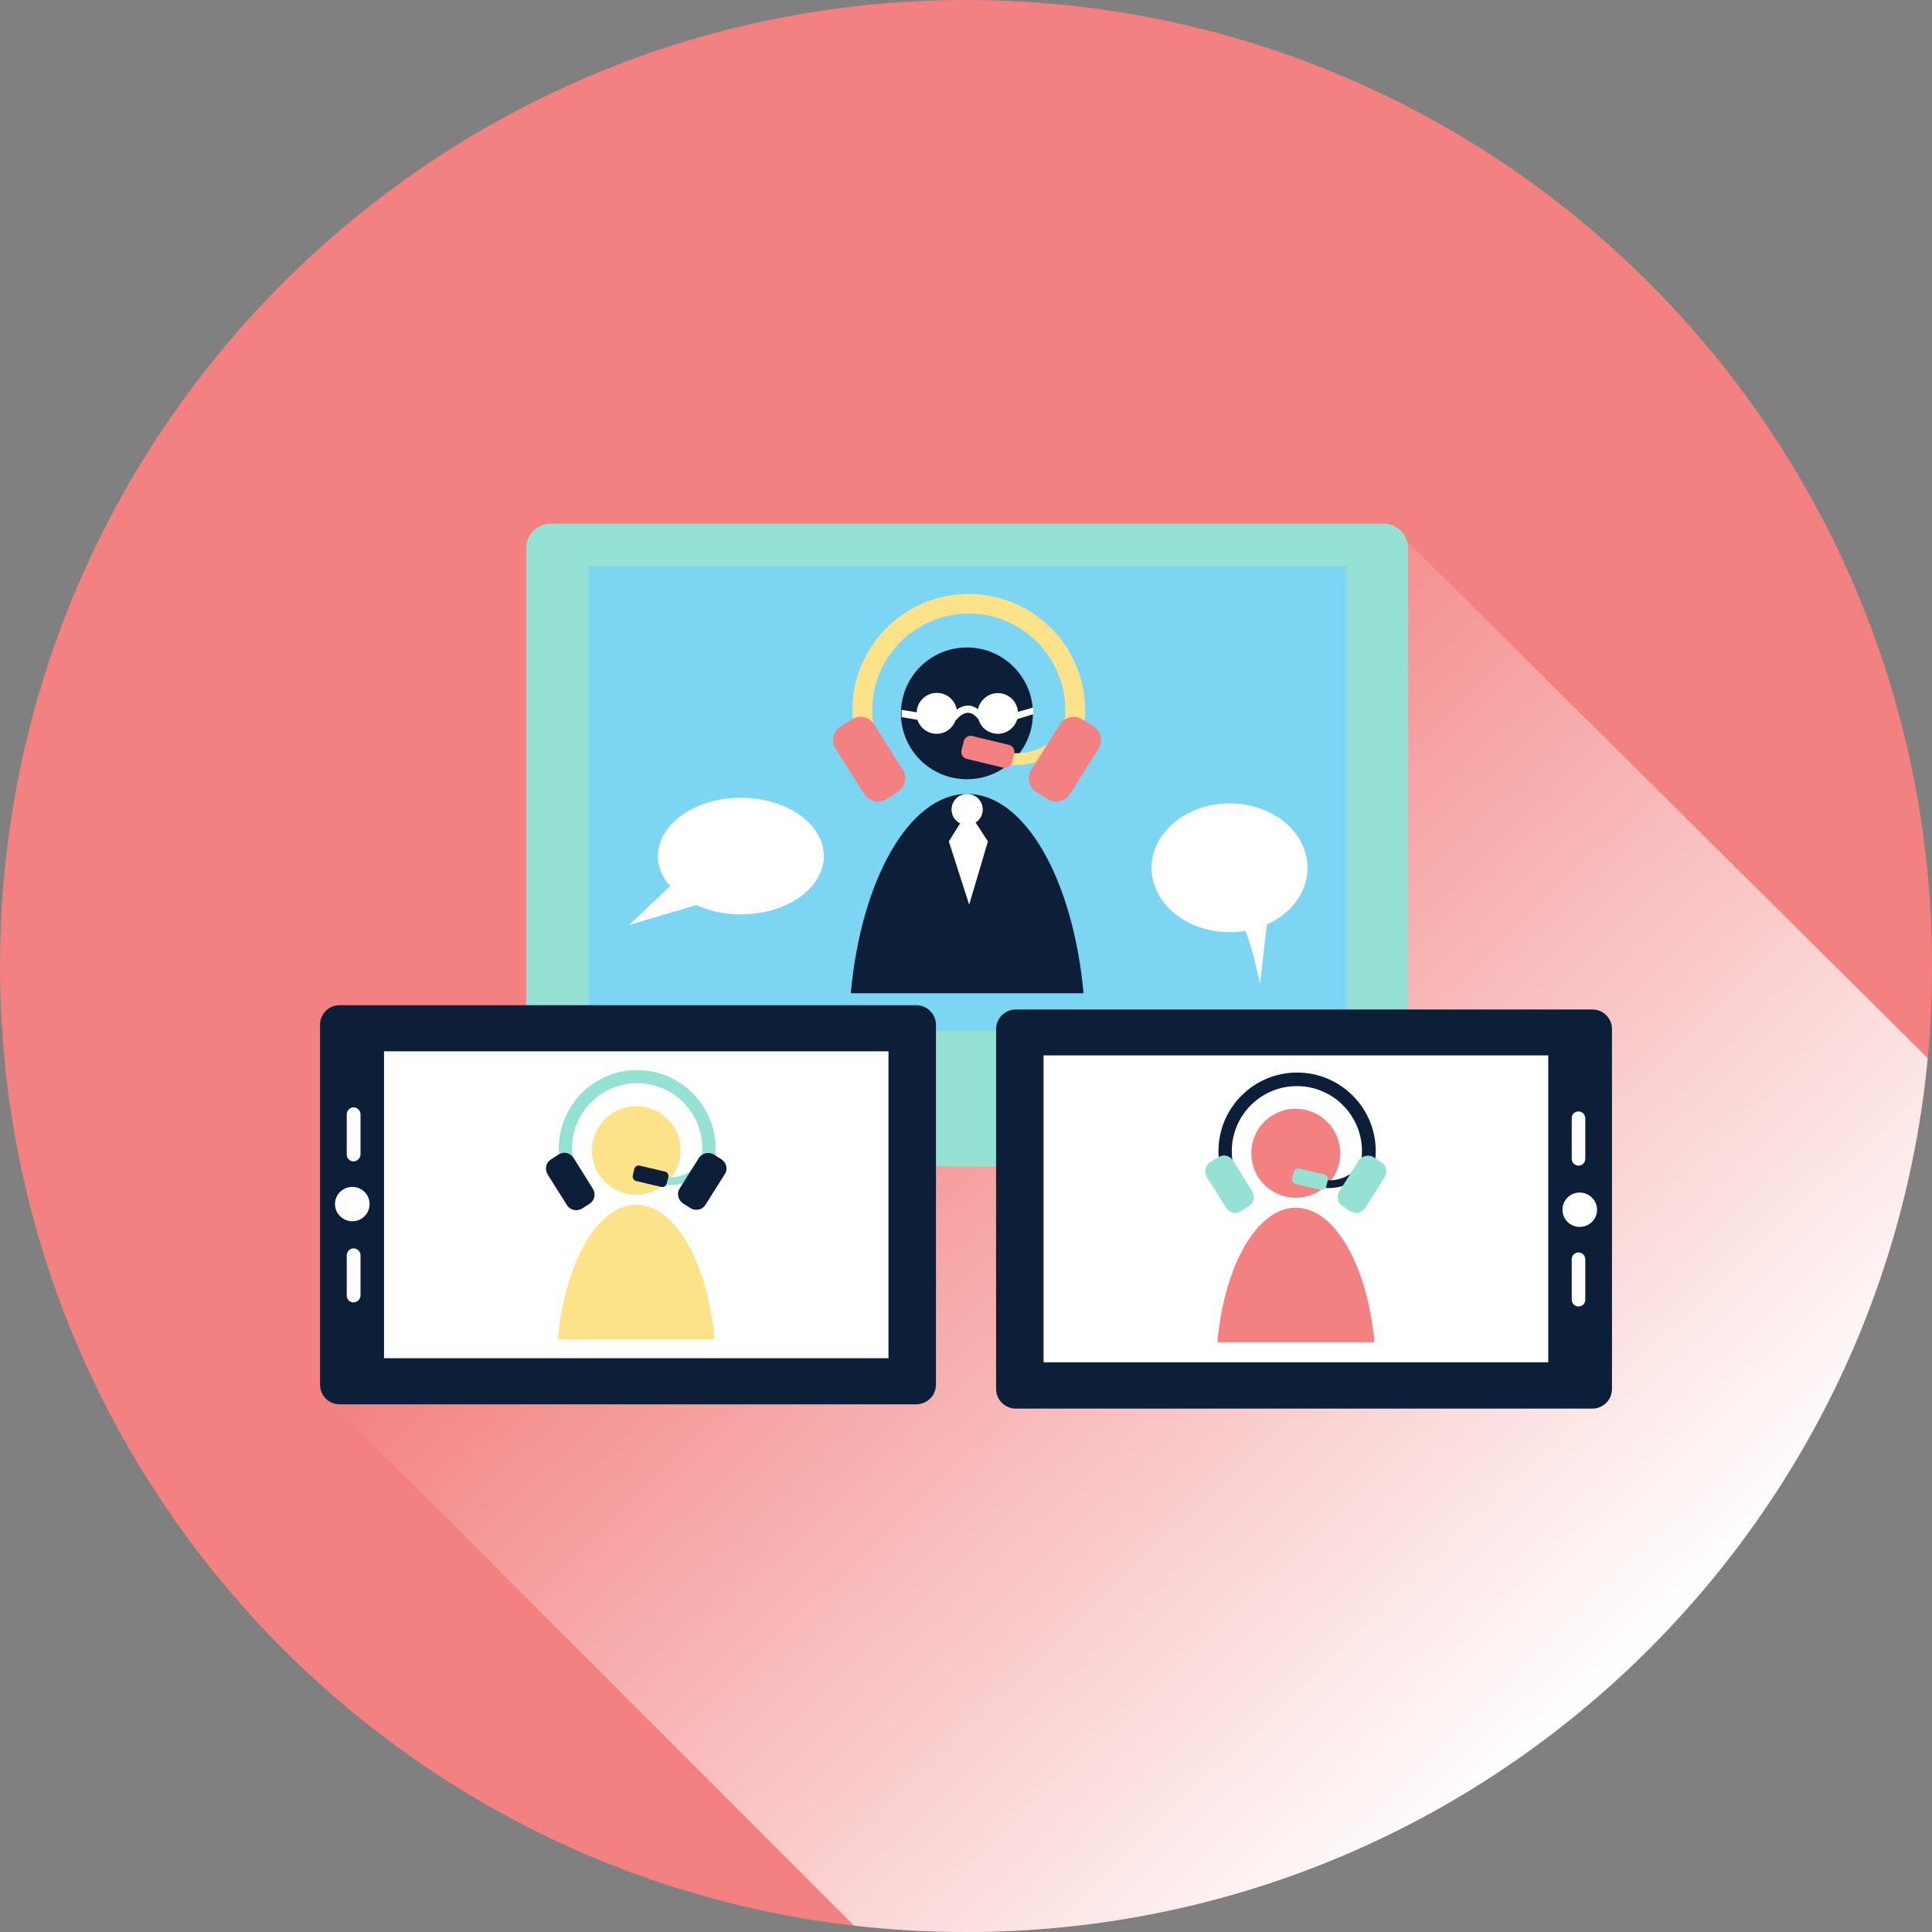 <svg width="180" height="180" viewBox="0 0 180 180" fill="none" xmlns="http://www.w3.org/2000/svg">
<rect x="0" y="0" width="180" height="180" fill="#808080" stroke="none"/>
<path d="M180 89.99C180 92.895 179.874 95.759 179.6 98.58C175.262 144.27 136.811 180 90 180C86.483 180 82.988 179.789 79.576 179.41C34.787 174.231 0 136.163 0 89.99C0 40.299 40.304 0 90 0C139.717 0 180 40.299 180 89.99Z" fill="#F38181"/>
<path d="M179.6 98.58C175.262 144.27 136.811 180 90 180C86.483 180 82.988 179.789 79.576 179.41L30.681 130.478L130.578 49.922L179.6 98.58Z" fill="url(#paint0_linear_348_542)"/>
<path d="M128.916 48.785H51.298C50.055 48.785 49.023 49.795 49.023 51.059V97.611C49.023 98.854 50.034 99.885 51.298 99.885H82.358V103.57H66.754C65.743 103.57 64.901 104.391 64.901 105.423V106.813C64.901 107.823 65.722 108.665 66.754 108.665H113.46C114.491 108.665 115.313 107.844 115.313 106.813V105.423C115.313 104.391 114.491 103.57 113.46 103.57H97.856V99.864H128.916C130.158 99.864 131.19 98.854 131.19 97.59V51.038C131.169 49.795 130.158 48.785 128.916 48.785Z" fill="#95E1D3"/>
<path d="M125.462 52.764H54.877V96.032H125.462V52.764Z" fill="#7CD5F3"/>
<path d="M31.63 130.836C30.619 130.836 29.819 130.015 29.819 129.004V95.485C29.819 94.474 30.619 93.653 31.63 93.653H85.369C86.38 93.653 87.201 94.474 87.201 95.485V129.004C87.201 130.015 86.38 130.836 85.369 130.836H31.63Z" fill="#0D1F38"/>
<path d="M82.779 97.948H35.778V126.541H82.779V97.948Z" fill="white"/>
<path d="M32.831 113.782C31.947 113.782 31.21 113.066 31.21 112.182C31.21 111.297 31.926 110.581 32.831 110.581C33.716 110.581 34.432 111.297 34.432 112.182C34.432 113.066 33.716 113.782 32.831 113.782Z" fill="white"/>
<path d="M32.936 121.341C32.578 121.341 32.305 121.046 32.305 120.709V116.961C32.305 116.603 32.599 116.308 32.936 116.308C33.294 116.308 33.589 116.603 33.589 116.961V120.709C33.568 121.046 33.294 121.341 32.936 121.341Z" fill="white"/>
<path d="M32.936 108.203C32.578 108.203 32.305 107.908 32.305 107.571V103.823C32.305 103.465 32.599 103.17 32.936 103.17C33.294 103.17 33.589 103.465 33.589 103.823V107.571C33.568 107.908 33.294 108.203 32.936 108.203Z" fill="white"/>
<path d="M63.405 107.192C63.405 109.487 61.552 111.319 59.278 111.319C56.982 111.319 55.15 109.466 55.15 107.192C55.15 104.918 57.003 103.065 59.278 103.065C61.552 103.044 63.405 104.897 63.405 107.192Z" fill="#FCE38A"/>
<path d="M66.585 124.774H51.971C52.623 117.657 55.656 112.245 59.278 112.245C62.9 112.245 65.932 117.636 66.585 124.774Z" fill="#FCE38A"/>
<path d="M64.985 111.678L64.016 110.878C64.922 109.783 65.427 108.414 65.427 106.982C65.427 103.634 62.711 100.918 59.363 100.918C56.014 100.918 53.298 103.634 53.298 106.982C53.298 108.267 53.698 109.488 54.435 110.52L53.424 111.257C52.519 110.015 52.056 108.541 52.056 107.003C52.056 102.981 55.341 99.696 59.363 99.696C63.385 99.696 66.67 102.981 66.67 107.003C66.691 108.709 66.101 110.373 64.985 111.678Z" fill="#95E1D3"/>
<path d="M64.731 109.719C64.015 110.182 63.172 110.435 62.267 110.414C61.256 110.393 60.287 110.014 59.529 109.34L60.014 108.792C60.645 109.34 61.446 109.677 62.288 109.698C63.088 109.719 63.846 109.466 64.457 109.045L64.731 109.719Z" fill="#95E1D3"/>
<path d="M59.615 108.603C59.383 108.539 59.13 108.687 59.088 108.939L58.962 109.508C58.899 109.74 59.046 109.992 59.278 110.034L61.594 110.582C61.826 110.645 62.078 110.498 62.121 110.245L62.268 109.676C62.331 109.445 62.184 109.192 61.931 109.15L59.615 108.603Z" fill="#0D1F38"/>
<path d="M53.446 107.887C53.256 107.592 52.94 107.402 52.582 107.402C52.393 107.402 52.203 107.466 52.035 107.571L51.34 108.013C51.108 108.16 50.94 108.392 50.898 108.645C50.834 108.919 50.877 109.171 51.024 109.424L52.814 112.267C53.003 112.562 53.319 112.751 53.677 112.751C53.867 112.751 54.056 112.688 54.225 112.604L54.919 112.161C55.151 112.014 55.32 111.782 55.362 111.53C55.425 111.256 55.383 110.982 55.235 110.751L53.446 107.887Z" fill="#0D1F38"/>
<path d="M67.66 108.645C67.596 108.371 67.428 108.16 67.217 108.013L66.522 107.571C66.059 107.276 65.406 107.423 65.112 107.887L63.322 110.729C63.174 110.961 63.132 111.235 63.195 111.487C63.259 111.761 63.427 111.972 63.638 112.119L64.332 112.561C64.501 112.667 64.691 112.709 64.88 112.709C65.238 112.709 65.554 112.54 65.743 112.224L67.533 109.382C67.681 109.171 67.723 108.897 67.66 108.645Z" fill="#0D1F38"/>
<path d="M148.374 94.053C149.384 94.053 150.185 94.874 150.185 95.885V129.405C150.185 130.415 149.363 131.236 148.374 131.236H94.635C93.624 131.236 92.803 130.415 92.803 129.405V95.885C92.803 94.874 93.624 94.053 94.635 94.053H148.374Z" fill="#0D1F38"/>
<path d="M144.247 98.328H97.226V126.92H144.247V98.328Z" fill="white"/>
<path d="M147.173 111.108C148.057 111.108 148.794 111.824 148.794 112.708C148.794 113.593 148.078 114.309 147.173 114.309C146.288 114.309 145.572 113.593 145.572 112.708C145.572 111.824 146.288 111.108 147.173 111.108Z" fill="white"/>
<path d="M147.066 103.549C147.424 103.549 147.698 103.844 147.698 104.202V107.95C147.698 108.308 147.424 108.603 147.066 108.603C146.708 108.603 146.435 108.308 146.435 107.95V104.202C146.414 103.823 146.708 103.549 147.066 103.549Z" fill="white"/>
<path d="M147.066 116.688C147.424 116.688 147.698 116.982 147.698 117.34V121.089C147.698 121.447 147.424 121.72 147.066 121.72C146.708 121.72 146.435 121.426 146.435 121.089V117.34C146.414 116.982 146.708 116.688 147.066 116.688Z" fill="white"/>
<path d="M124.872 107.444C124.872 109.74 123.019 111.593 120.723 111.593C118.428 111.593 116.575 109.74 116.575 107.444C116.575 105.149 118.428 103.296 120.723 103.296C123.019 103.317 124.872 105.17 124.872 107.444Z" fill="#F38181"/>
<path d="M128.051 125.048H113.416C114.069 117.909 117.101 112.518 120.723 112.518C124.366 112.518 127.398 117.909 128.051 125.048Z" fill="#F38181"/>
<path d="M126.45 111.951L125.481 111.151C126.387 110.056 126.892 108.687 126.892 107.255C126.892 103.907 124.176 101.191 120.827 101.191C117.479 101.191 114.763 103.907 114.763 107.255C114.763 108.54 115.163 109.761 115.9 110.793L114.889 111.53C113.984 110.288 113.521 108.814 113.521 107.255C113.521 103.212 116.806 99.927 120.849 99.927C124.892 99.927 128.177 103.212 128.177 107.255C128.155 108.961 127.545 110.625 126.45 111.951Z" fill="#0D1F38"/>
<path d="M126.177 109.992C125.461 110.455 124.619 110.708 123.713 110.687C122.702 110.666 121.734 110.266 120.976 109.613L121.46 109.065C122.092 109.613 122.892 109.95 123.734 109.971C124.534 109.992 125.292 109.739 125.903 109.318L126.177 109.992Z" fill="#0D1F38"/>
<path d="M121.06 108.876C120.829 108.813 120.576 108.96 120.534 109.213L120.387 109.781C120.323 110.013 120.471 110.266 120.724 110.308L123.04 110.855C123.272 110.918 123.524 110.771 123.566 110.518L123.714 109.95C123.777 109.718 123.629 109.465 123.377 109.423L121.06 108.876Z" fill="#95E1D3"/>
<path d="M114.889 108.139C114.7 107.844 114.384 107.655 114.026 107.655C113.837 107.655 113.647 107.718 113.479 107.823L112.784 108.265C112.552 108.413 112.384 108.644 112.32 108.897C112.257 109.171 112.299 109.424 112.447 109.676L114.237 112.519C114.426 112.814 114.742 113.003 115.1 113.003C115.29 113.003 115.479 112.94 115.648 112.835L116.342 112.393C116.574 112.245 116.742 112.014 116.785 111.761C116.848 111.487 116.806 111.213 116.658 110.982L114.889 108.139Z" fill="#95E1D3"/>
<path d="M129.124 108.897C129.061 108.623 128.893 108.392 128.682 108.265L127.987 107.823C127.524 107.528 126.871 107.676 126.577 108.139L124.787 110.982C124.639 111.213 124.597 111.487 124.66 111.761C124.723 112.035 124.892 112.245 125.102 112.393L125.797 112.835C125.966 112.94 126.155 113.003 126.345 113.003C126.703 113.003 127.019 112.814 127.208 112.519L128.998 109.676C129.124 109.444 129.188 109.171 129.124 108.897Z" fill="#95E1D3"/>
<path d="M96.234 66.472C96.234 69.862 93.476 72.6 90.085 72.6C86.695 72.6 83.936 69.862 83.936 66.472C83.936 63.082 86.674 60.323 90.085 60.323C93.497 60.323 96.234 63.082 96.234 66.472Z" fill="#0D1F38"/>
<path d="M100.953 92.537H79.264C80.232 81.968 84.718 73.967 90.108 73.967C95.499 73.967 99.984 81.968 100.953 92.537Z" fill="#0D1F38"/>
<path d="M98.572 73.125L97.14 71.925C98.487 70.303 99.245 68.261 99.245 66.156C99.245 61.208 95.224 57.165 90.254 57.165C85.284 57.165 81.262 61.208 81.262 66.156C81.262 68.05 81.852 69.861 82.947 71.398L81.431 72.493C80.104 70.64 79.409 68.451 79.409 66.177C79.409 60.197 84.273 55.333 90.254 55.333C96.234 55.333 101.099 60.197 101.099 66.177C101.12 68.703 100.214 71.188 98.572 73.125Z" fill="#FCE38A"/>
<path d="M98.192 70.24C97.139 70.914 95.897 71.293 94.549 71.272C93.054 71.23 91.601 70.661 90.485 69.672L91.201 68.85C92.128 69.672 93.328 70.156 94.57 70.177C95.75 70.219 96.866 69.84 97.771 69.208L98.192 70.24Z" fill="#FCE38A"/>
<path d="M90.591 68.577C90.233 68.492 89.875 68.703 89.791 69.061L89.58 69.903C89.496 70.261 89.706 70.619 90.064 70.703L93.476 71.525C93.834 71.609 94.192 71.398 94.276 71.04L94.486 70.198C94.571 69.84 94.36 69.482 94.002 69.398L90.591 68.577Z" fill="#F38181"/>
<path d="M83.978 66.808L85.474 67.061C85.726 67.819 86.421 68.367 87.263 68.367C88.106 68.367 88.801 67.819 89.053 67.04L89.096 67.082C89.096 67.061 89.58 66.429 90.169 66.408H90.191C90.527 66.408 90.864 66.619 91.18 67.061C91.412 67.819 92.128 68.367 92.97 68.367C93.833 68.367 94.549 67.777 94.781 66.998L96.276 66.534L96.255 65.924L94.844 66.324C94.76 65.334 93.96 64.576 92.97 64.576C92.065 64.576 91.306 65.229 91.117 66.071C90.822 65.861 90.506 65.734 90.191 65.734C90.169 65.734 90.169 65.734 90.169 65.734C89.748 65.755 89.39 65.924 89.138 66.113C88.99 65.229 88.211 64.555 87.285 64.555C86.274 64.555 85.431 65.355 85.41 66.366L84 66.134V66.808H83.978Z" fill="white"/>
<path d="M81.452 67.503C81.179 67.061 80.694 66.787 80.168 66.787C79.894 66.787 79.599 66.871 79.368 67.019L78.336 67.671C77.999 67.882 77.746 68.219 77.662 68.619C77.578 69.019 77.641 69.419 77.852 69.756L80.505 73.967C80.779 74.41 81.263 74.683 81.789 74.683C82.063 74.683 82.358 74.599 82.59 74.452L83.621 73.799C83.958 73.588 84.211 73.251 84.295 72.851C84.379 72.451 84.316 72.051 84.106 71.714L81.452 67.503Z" fill="#F38181"/>
<path d="M102.531 68.619C102.446 68.219 102.194 67.882 101.857 67.671L100.825 67.018C100.13 66.576 99.161 66.808 98.74 67.503L96.087 71.714C95.876 72.051 95.813 72.472 95.897 72.851C95.982 73.251 96.213 73.588 96.571 73.799L97.603 74.452C97.856 74.599 98.129 74.683 98.403 74.683C98.93 74.683 99.414 74.41 99.688 73.967L102.341 69.756C102.552 69.419 102.636 69.019 102.531 68.619Z" fill="#F38181"/>
<path d="M91.56 75.42C91.56 76.22 90.907 76.873 90.107 76.873C89.307 76.873 88.654 76.22 88.654 75.42C88.654 74.619 89.307 73.967 90.107 73.967C90.907 73.967 91.56 74.619 91.56 75.42Z" fill="white"/>
<path d="M89.749 76.24L88.401 78.388L90.296 84.284L92.044 78.388L90.633 76.24H89.749Z" fill="white"/>
<path d="M121.819 80.852C121.819 77.525 118.576 74.851 114.554 74.851C110.553 74.851 107.289 77.546 107.289 80.852C107.289 84.157 110.532 86.852 114.554 86.852C115.059 86.852 115.565 86.81 116.049 86.726C116.828 88.832 117.397 91.674 117.397 91.674L118.028 86.137C120.303 85.105 121.819 83.126 121.819 80.852Z" fill="white"/>
<path d="M69.027 74.325C64.752 74.325 61.299 76.767 61.299 79.757C61.299 80.789 61.72 81.758 62.436 82.558L58.603 86.18L64.879 84.327C66.079 84.874 67.511 85.19 69.027 85.19C73.302 85.19 76.755 82.748 76.755 79.757C76.755 76.767 73.302 74.325 69.027 74.325Z" fill="white"/>
<defs>
<linearGradient id="paint0_linear_348_542" x1="77.382" y1="85.638" x2="147.949" y2="159.13" gradientUnits="userSpaceOnUse">
<stop stop-color="#F38181"/>
<stop offset="1" stop-color="white"/>
</linearGradient>
</defs>
</svg>
